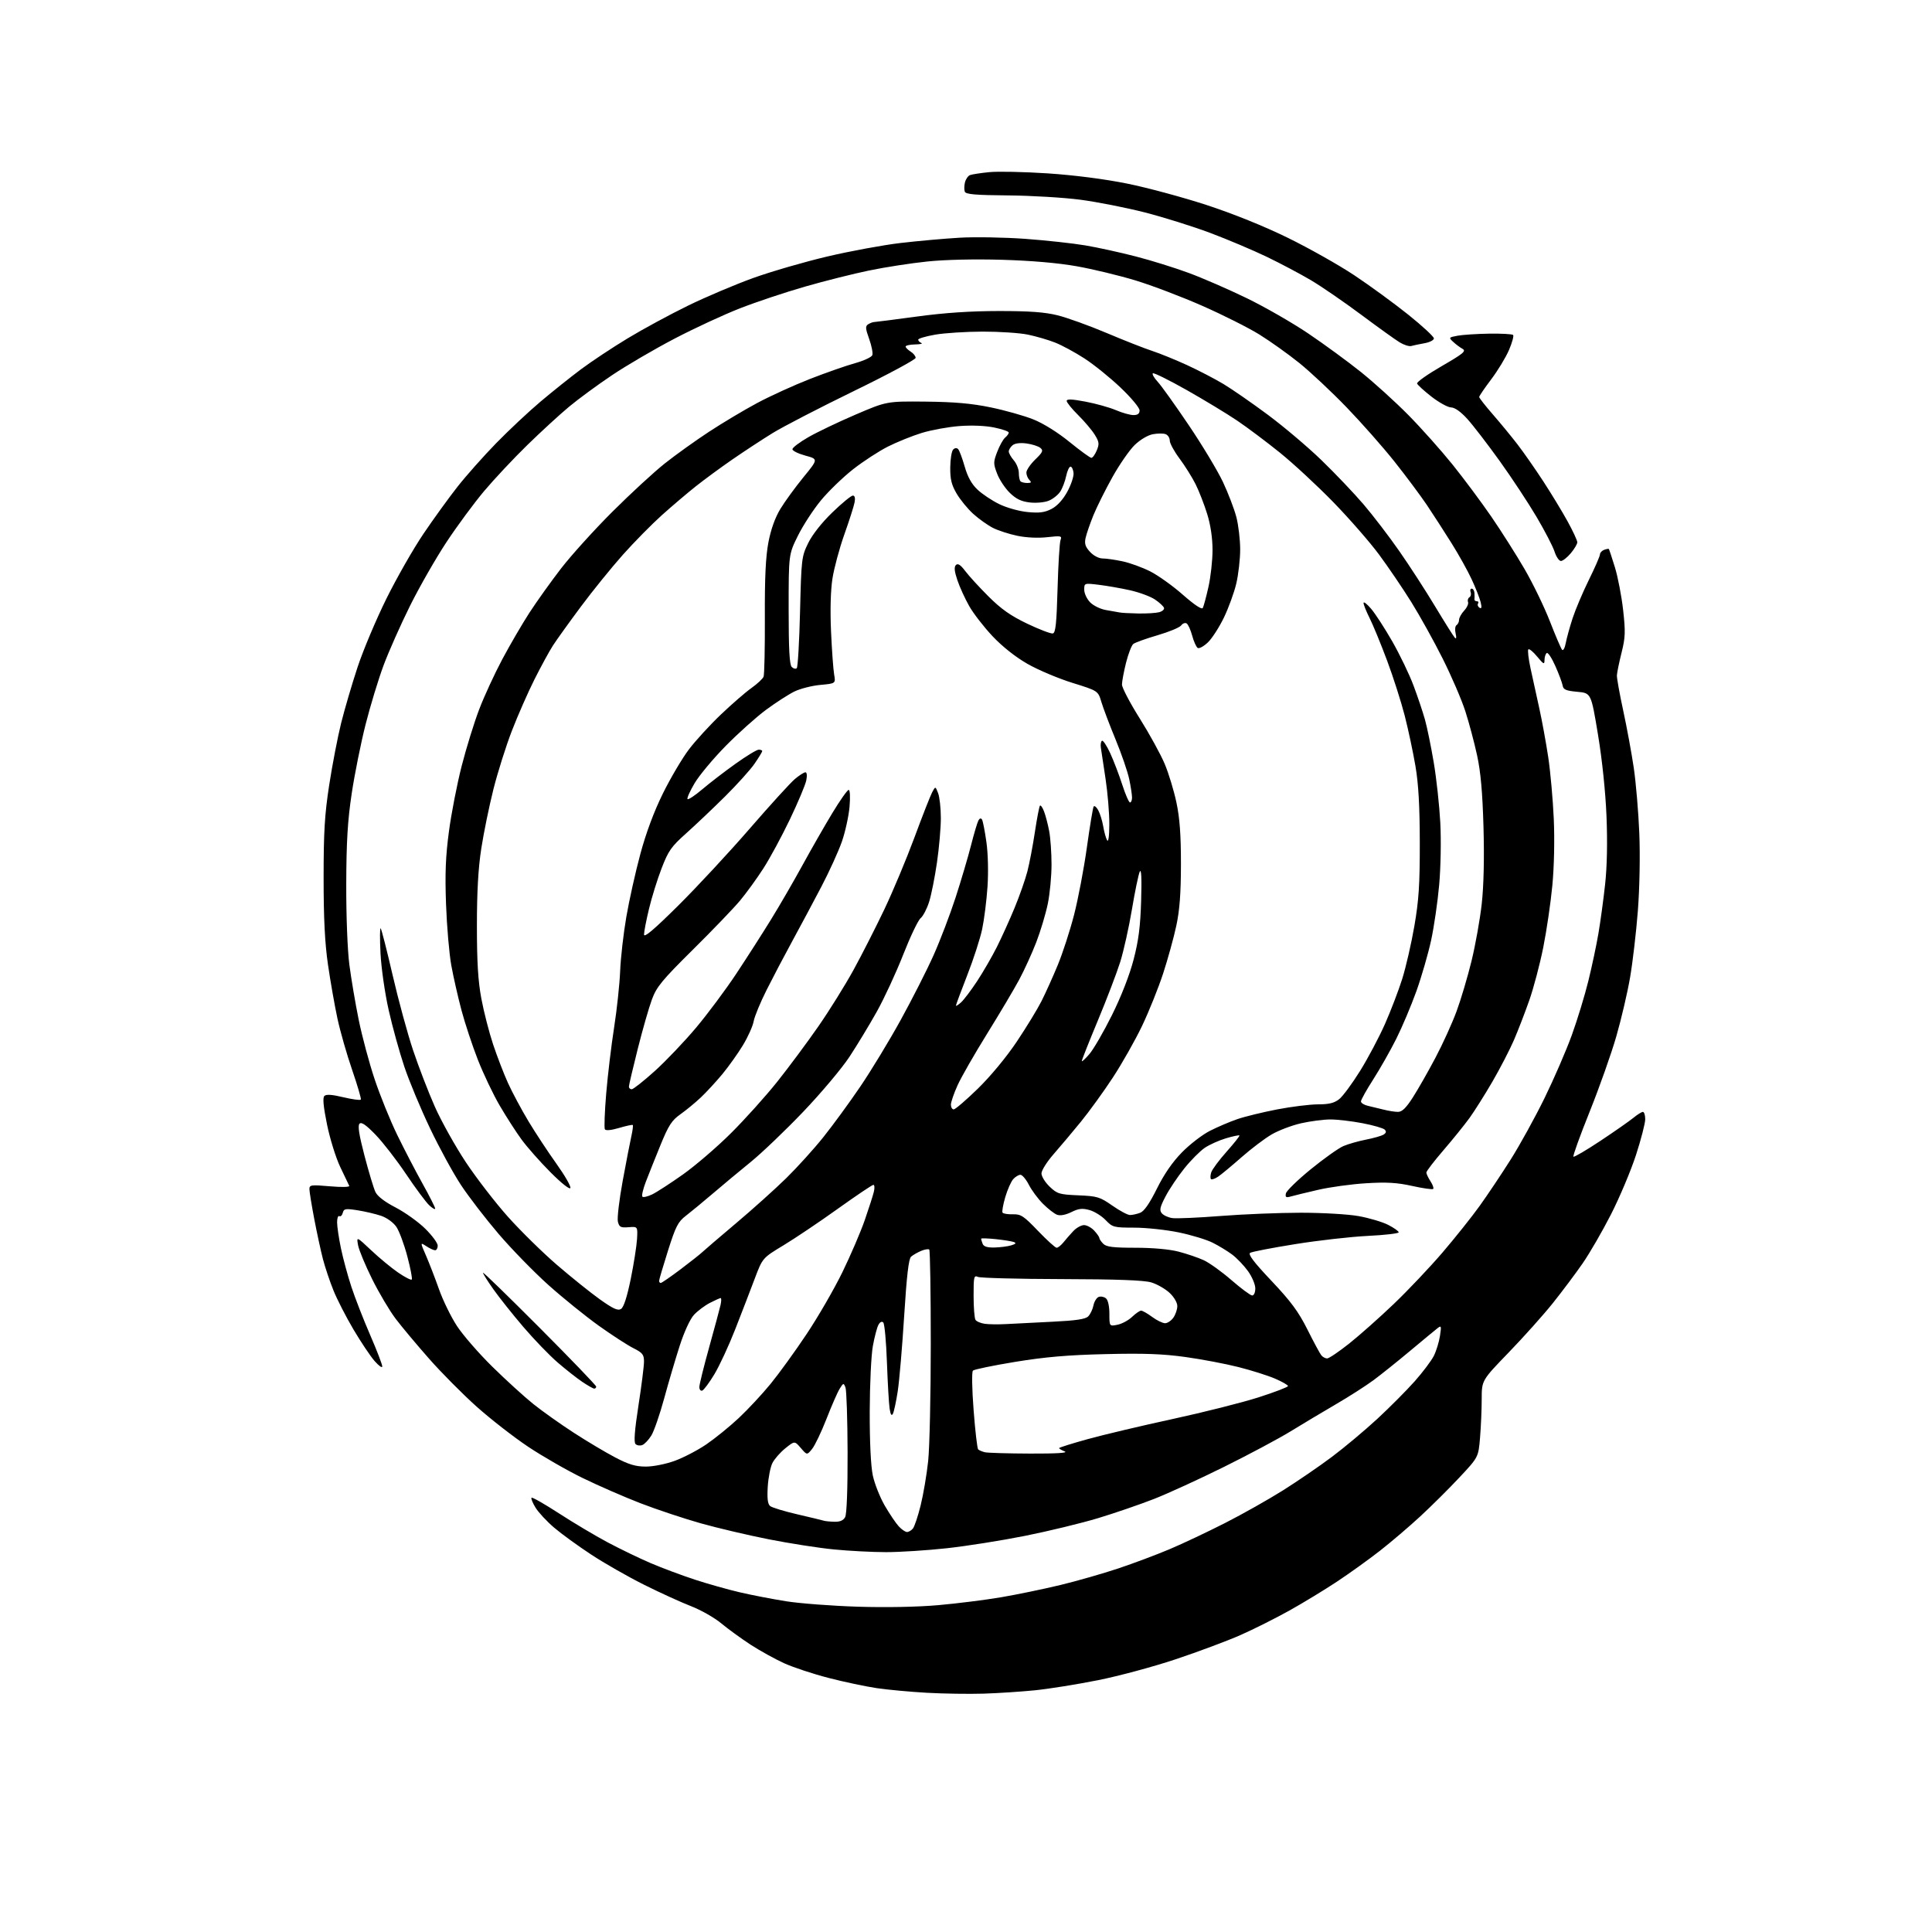 <?xml version="1.0" encoding="UTF-8" standalone="no"?>
<svg 
  version="1.1" 
  xmlns="http://www.w3.org/2000/svg" 
  xmlns:xlink="http://www.w3.org/1999/xlink" 
  xmlns:svg="http://www.w3.org/2000/svg"
  xmlns:rdf="http://www.w3.org/1999/02/22-rdf-syntax-ns#"
  xmlns:cc="http://creativecommons.org/ns#"
  xmlns:dc="http://purl.org/dc/elements/1.1/"
  viewBox="0 0 768 768"
  width="768"
  height="768"
>
<style>svg {background-color: white; }</style>"
<path stroke="none" fill="black" fill-rule="evenodd" d="M391.00,673.25C385.23,673.43 375.10,673.28 368.50,672.91C361.90,672.54 352.90,671.71 348.50,671.06C344.10,670.40 335.50,668.59 329.40,667.01C323.29,665.44 315.34,662.81 311.72,661.17C308.11,659.53 302.08,656.19 298.32,653.75C294.57,651.30 289.33,647.49 286.67,645.28C284.02,643.07 278.62,640.00 274.67,638.47C270.73,636.94 262.32,633.11 256.00,629.95C249.68,626.79 240.22,621.40 235.00,617.96C229.78,614.53 223.14,609.71 220.26,607.25C217.38,604.79 214.07,601.23 212.90,599.34C211.73,597.44 211.01,595.66 211.30,595.37C211.58,595.08 216.47,597.87 222.16,601.56C227.85,605.26 236.55,610.44 241.50,613.08C246.45,615.72 254.20,619.46 258.71,621.39C263.23,623.32 271.11,626.26 276.21,627.93C281.32,629.60 289.32,631.86 294.00,632.95C298.68,634.05 307.00,635.65 312.50,636.53C318.00,637.40 330.83,638.37 341.01,638.69C352.20,639.04 364.84,638.80 373.00,638.07C380.42,637.42 391.67,636.00 397.99,634.93C404.32,633.85 414.90,631.66 421.50,630.07C428.10,628.47 438.45,625.51 444.50,623.49C450.55,621.47 459.77,618.01 465.00,615.80C470.23,613.59 480.12,608.91 487.00,605.41C493.88,601.91 504.23,596.07 510.00,592.45C515.77,588.82 524.55,582.81 529.50,579.09C534.45,575.38 542.55,568.59 547.50,564.02C552.45,559.44 559.13,552.72 562.35,549.10C565.57,545.47 568.99,540.92 569.96,539.00C570.93,537.08 572.02,533.52 572.40,531.10C573.03,526.97 572.96,526.78 571.29,528.10C570.30,528.87 565.43,532.90 560.46,537.06C555.49,541.22 548.95,546.45 545.94,548.68C542.92,550.91 536.19,555.22 530.98,558.25C525.76,561.29 517.67,566.13 513.00,569.00C508.32,571.87 496.43,578.22 486.58,583.10C476.72,587.99 464.12,593.76 458.58,595.92C453.03,598.08 443.10,601.49 436.50,603.49C429.90,605.48 416.85,608.65 407.50,610.52C398.15,612.39 384.11,614.61 376.29,615.46C368.48,616.31 357.65,617.00 352.22,617.00C346.79,617.00 337.43,616.51 331.42,615.92C325.42,615.33 313.80,613.52 305.62,611.90C297.44,610.29 285.24,607.42 278.52,605.53C271.80,603.63 261.02,600.04 254.57,597.55C248.13,595.06 237.77,590.54 231.57,587.51C225.37,584.49 215.62,578.89 209.90,575.07C204.18,571.25 195.00,564.10 189.50,559.19C184.00,554.27 175.48,545.69 170.57,540.11C165.65,534.53 159.67,527.39 157.28,524.23C154.89,521.08 150.69,514.00 147.95,508.50C145.22,503.00 142.69,496.93 142.34,495.00C141.70,491.50 141.70,491.50 147.60,497.05C150.84,500.11 155.67,504.09 158.32,505.90C160.97,507.71 163.38,508.95 163.68,508.65C163.98,508.36 163.19,504.21 161.92,499.43C160.66,494.65 158.70,489.38 157.57,487.71C156.37,485.96 153.83,484.11 151.55,483.32C149.37,482.58 145.15,481.58 142.17,481.11C137.32,480.35 136.69,480.46 136.26,482.12C135.99,483.14 135.37,483.73 134.89,483.43C134.40,483.13 134.00,484.23 134.00,485.88C134.00,487.52 134.68,492.16 135.52,496.18C136.36,500.21 138.22,507.10 139.67,511.50C141.11,515.90 144.48,524.54 147.15,530.69C149.82,536.85 151.98,542.47 151.96,543.19C151.94,543.91 150.55,542.92 148.88,541.00C147.21,539.08 143.45,533.45 140.52,528.50C137.59,523.55 134.01,516.58 132.57,513.00C131.12,509.43 129.23,503.80 128.37,500.50C127.51,497.20 125.96,490.00 124.91,484.50C123.86,479.00 123.00,473.68 123.00,472.68C123.00,471.01 123.67,470.92 131.13,471.57C135.81,471.98 139.08,471.90 138.83,471.39C138.59,470.90 136.98,467.51 135.24,463.87C133.50,460.22 131.14,452.61 129.99,446.97C128.54,439.84 128.22,436.38 128.94,435.66C129.67,434.93 131.98,435.09 136.52,436.18C140.11,437.03 143.22,437.45 143.44,437.10C143.65,436.76 142.10,431.47 140.00,425.36C137.89,419.25 135.25,410.04 134.14,404.88C133.03,399.72 131.34,390.10 130.38,383.50C129.13,374.91 128.64,365.11 128.64,349.00C128.64,330.70 129.05,323.79 130.87,312.00C132.10,304.02 134.23,293.00 135.59,287.50C136.96,282.00 139.90,271.99 142.12,265.26C144.34,258.52 149.51,246.26 153.60,237.99C157.69,229.73 164.31,218.14 168.30,212.24C172.29,206.33 178.39,197.90 181.85,193.50C185.31,189.10 192.23,181.31 197.22,176.19C202.21,171.07 210.17,163.61 214.90,159.62C219.63,155.63 226.88,149.84 231.00,146.76C235.12,143.68 243.45,138.16 249.50,134.50C255.55,130.84 266.35,124.99 273.50,121.50C280.65,118.01 292.35,113.05 299.50,110.48C306.65,107.91 319.93,104.06 329.00,101.93C338.07,99.80 351.12,97.40 358.00,96.59C364.88,95.79 375.45,94.84 381.50,94.49C387.55,94.14 399.25,94.35 407.50,94.94C415.75,95.54 426.55,96.72 431.50,97.56C436.45,98.40 445.47,100.38 451.55,101.96C457.64,103.53 467.09,106.48 472.55,108.50C478.02,110.52 488.35,115.01 495.50,118.48C502.65,121.94 513.66,128.26 519.97,132.51C526.29,136.77 535.74,143.68 540.97,147.87C546.21,152.07 554.71,159.78 559.86,165.00C565.01,170.22 572.91,179.09 577.43,184.70C581.94,190.32 588.85,199.60 592.79,205.33C596.73,211.07 602.67,220.42 605.99,226.13C609.31,231.83 613.86,241.22 616.11,247.00C618.36,252.78 620.55,257.87 620.97,258.32C621.40,258.78 622.05,257.57 622.41,255.64C622.77,253.71 623.99,249.29 625.12,245.81C626.25,242.34 629.16,235.47 631.58,230.55C634.01,225.63 636.00,221.07 636.00,220.41C636.00,219.75 636.74,218.93 637.64,218.58C638.55,218.24 639.40,218.08 639.54,218.23C639.68,218.38 640.76,221.65 641.95,225.50C643.13,229.35 644.60,237.00 645.22,242.50C646.19,251.19 646.11,253.41 644.58,259.50C643.62,263.35 642.79,267.40 642.74,268.50C642.70,269.60 643.83,275.90 645.26,282.50C646.69,289.10 648.58,299.33 649.45,305.24C650.32,311.15 651.31,322.85 651.65,331.24C652.01,340.14 651.77,352.96 651.08,362.00C650.42,370.52 649.03,382.45 647.99,388.50C646.96,394.55 644.48,405.12 642.50,412.00C640.52,418.88 635.76,432.32 631.92,441.89C628.08,451.45 625.17,459.51 625.46,459.79C625.74,460.07 630.59,457.23 636.23,453.48C641.88,449.73 647.77,445.61 649.33,444.33C650.88,443.05 652.57,442.00 653.08,442.00C653.58,442.00 654.00,443.31 654.00,444.92C654.00,446.53 652.34,452.94 650.32,459.17C648.29,465.40 643.83,475.99 640.41,482.70C636.99,489.41 631.91,498.19 629.13,502.20C626.35,506.22 621.02,513.32 617.29,518.00C613.56,522.67 605.66,531.49 599.75,537.61C589.00,548.72 589.00,548.72 589.00,556.21C589.00,560.33 588.70,567.20 588.34,571.48C587.69,579.25 587.69,579.25 580.15,587.31C576.00,591.75 568.98,598.72 564.55,602.81C560.12,606.90 552.90,613.06 548.50,616.49C544.10,619.93 536.45,625.42 531.50,628.70C526.55,631.98 518.00,637.18 512.50,640.25C507.00,643.31 498.23,647.71 493.00,650.01C487.77,652.31 476.27,656.61 467.43,659.56C458.59,662.52 444.64,666.28 436.43,667.91C428.22,669.55 417.00,671.35 411.50,671.91C406.00,672.46 396.77,673.07 391.00,673.25zM360.55,609.00C361.21,609.00 362.27,608.38 362.89,607.63C363.52,606.87 364.91,602.71 365.98,598.38C367.05,594.05 368.39,586.13 368.96,580.79C369.53,575.45 370.00,554.49 370.00,534.21C370.00,513.93 369.73,497.06 369.40,496.73C369.07,496.40 367.61,496.64 366.15,497.25C364.69,497.87 362.90,498.90 362.16,499.56C361.21,500.40 360.42,507.18 359.42,523.12C358.65,535.43 357.50,548.88 356.87,553.00C356.24,557.12 355.37,561.16 354.95,561.97C354.41,563.00 354.01,562.39 353.64,559.97C353.35,558.06 352.87,549.78 352.57,541.57C352.28,533.36 351.63,526.23 351.11,525.71C350.54,525.14 349.80,525.51 349.18,526.67C348.62,527.70 347.63,531.47 346.98,535.03C346.32,538.59 345.76,550.27 345.73,561.00C345.70,573.17 346.16,582.76 346.95,586.50C347.65,589.80 349.79,595.20 351.70,598.50C353.62,601.80 356.12,605.51 357.27,606.75C358.41,607.99 359.89,609.00 360.55,609.00zM331.71,604.92C333.92,604.98 335.25,604.40 335.96,603.07C336.60,601.88 336.97,591.96 336.93,577.32C336.89,564.22 336.51,552.62 336.09,551.54C335.36,549.67 335.25,549.69 333.79,552.04C332.94,553.39 330.59,558.77 328.55,564.00C326.51,569.23 323.93,574.62 322.82,575.98C320.80,578.47 320.80,578.47 318.34,575.61C315.88,572.75 315.88,572.75 312.19,575.71C310.16,577.35 307.84,579.99 307.04,581.59C306.24,583.19 305.41,587.44 305.19,591.04C304.91,595.73 305.18,597.90 306.15,598.68C306.89,599.29 311.77,600.77 317.00,601.98C322.23,603.19 326.95,604.33 327.50,604.51C328.05,604.69 329.95,604.88 331.71,604.92zM256.70,582.99C259.64,583.00 264.65,582.00 268.20,580.71C271.67,579.45 277.32,576.51 280.76,574.17C284.21,571.82 290.00,567.13 293.64,563.72C297.27,560.32 302.98,554.20 306.31,550.12C309.64,546.05 316.10,537.13 320.65,530.30C325.21,523.47 331.61,512.40 334.88,505.69C338.14,498.99 342.14,489.68 343.76,485.00C345.38,480.32 347.01,475.26 347.37,473.75C347.74,472.24 347.65,471.00 347.18,471.00C346.71,471.00 340.35,475.28 333.05,480.50C325.75,485.73 316.02,492.27 311.45,495.03C303.12,500.06 303.12,500.06 300.02,508.28C298.32,512.80 294.84,521.84 292.28,528.37C289.73,534.89 285.98,542.97 283.96,546.32C281.93,549.67 279.77,552.58 279.14,552.79C278.51,553.00 278.00,552.36 278.00,551.37C278.00,550.38 279.76,543.25 281.91,535.54C284.06,527.82 286.09,520.26 286.43,518.75C286.76,517.24 286.79,516.00 286.48,516.00C286.17,516.00 284.25,516.86 282.21,517.91C280.17,518.96 277.32,521.10 275.87,522.66C274.32,524.34 272.00,529.37 270.18,535.00C268.50,540.23 265.71,549.67 263.99,556.00C262.26,562.33 259.98,568.92 258.91,570.65C257.84,572.38 256.22,574.09 255.31,574.43C254.41,574.78 253.20,574.60 252.63,574.03C251.91,573.31 252.27,568.60 253.79,558.74C255.01,550.90 256.00,543.04 256.00,541.27C256.00,538.47 255.43,537.75 251.75,535.90C249.41,534.72 243.22,530.71 238.00,526.98C232.78,523.24 223.81,516.00 218.07,510.87C212.34,505.74 203.41,496.59 198.22,490.52C193.04,484.46 186.29,475.69 183.23,471.04C180.16,466.39 174.63,456.26 170.95,448.54C167.26,440.82 162.65,429.77 160.72,424.00C158.78,418.23 155.98,408.10 154.50,401.50C153.00,394.84 151.56,384.83 151.26,379.00C150.97,373.23 151.00,368.74 151.32,369.03C151.64,369.33 153.77,377.65 156.05,387.53C158.33,397.42 162.00,410.90 164.21,417.50C166.42,424.10 170.32,434.23 172.89,440.00C175.46,445.77 180.99,455.68 185.18,462.00C189.38,468.32 196.90,478.07 201.90,483.67C206.90,489.26 215.61,497.82 221.25,502.69C226.90,507.56 234.60,513.75 238.37,516.45C243.74,520.27 245.59,521.12 246.87,520.33C247.94,519.66 249.26,515.57 250.73,508.41C251.95,502.41 253.07,495.26 253.23,492.53C253.50,487.55 253.50,487.55 249.87,487.84C246.73,488.09 246.17,487.80 245.62,485.64C245.28,484.27 246.15,476.92 247.55,469.32C248.95,461.72 250.50,453.71 251.00,451.53C251.49,449.34 251.73,447.40 251.54,447.21C251.35,447.02 248.91,447.54 246.12,448.37C243.02,449.29 240.81,449.51 240.45,448.92C240.13,448.40 240.36,442.01 240.97,434.73C241.58,427.46 242.99,415.65 244.11,408.50C245.23,401.35 246.31,391.23 246.52,386.00C246.73,380.77 247.83,371.10 248.97,364.50C250.10,357.90 252.61,346.65 254.54,339.50C256.82,331.03 259.96,322.63 263.53,315.38C266.55,309.27 271.21,301.39 273.87,297.88C276.54,294.37 282.27,288.12 286.61,283.99C290.95,279.86 296.40,275.13 298.72,273.49C301.04,271.84 303.21,269.82 303.53,269.00C303.86,268.18 304.09,257.59 304.04,245.49C303.97,229.63 304.37,221.26 305.46,215.56C306.44,210.43 308.11,205.77 310.21,202.30C311.99,199.37 316.11,193.71 319.36,189.73C325.28,182.50 325.28,182.50 320.14,181.11C317.31,180.34 315.00,179.20 315.00,178.57C315.00,177.94 317.84,175.79 321.31,173.80C324.78,171.80 333.22,167.76 340.06,164.83C352.50,159.50 352.50,159.50 368.00,159.65C379.43,159.77 386.21,160.37 393.82,161.94C399.50,163.11 407.13,165.26 410.77,166.72C414.75,168.31 420.49,171.89 425.15,175.69C429.42,179.16 433.33,182.00 433.83,182.00C434.34,182.00 435.31,180.67 435.98,179.04C437.05,176.47 436.94,175.64 435.17,172.79C434.05,170.98 431.08,167.47 428.58,165.00C426.08,162.53 424.03,159.99 424.02,159.37C424.01,158.56 426.10,158.64 431.50,159.66C435.63,160.44 441.07,161.96 443.59,163.04C446.10,164.12 449.25,165.00 450.58,165.00C452.28,165.00 453.00,164.44 453.00,163.13C453.00,162.09 449.60,158.02 445.42,154.06C441.26,150.10 434.79,144.88 431.06,142.47C427.32,140.05 422.07,137.21 419.38,136.16C416.70,135.10 411.85,133.69 408.61,133.02C405.38,132.35 397.28,131.81 390.61,131.82C383.95,131.84 375.46,132.38 371.75,133.03C368.04,133.67 365.00,134.57 365.00,135.02C365.00,135.47 365.56,136.06 366.25,136.34C366.94,136.62 365.81,136.88 363.75,136.92C361.69,136.96 360.00,137.34 360.00,137.76C360.00,138.18 360.90,139.08 362.00,139.77C363.10,140.45 363.99,141.58 363.98,142.26C363.97,142.94 352.88,148.90 339.32,155.50C325.77,162.10 311.27,169.60 307.09,172.18C302.92,174.75 295.71,179.48 291.08,182.68C286.45,185.88 279.93,190.67 276.58,193.33C273.24,195.98 267.19,201.12 263.15,204.74C259.11,208.36 252.11,215.47 247.59,220.54C243.07,225.62 235.57,234.88 230.92,241.13C226.26,247.39 221.27,254.34 219.81,256.60C218.36,258.85 215.05,264.92 212.45,270.09C209.86,275.26 205.82,284.44 203.48,290.50C201.14,296.55 197.84,307.00 196.15,313.71C194.46,320.43 192.29,331.00 191.33,337.21C190.11,345.09 189.58,354.40 189.58,368.00C189.58,382.45 190.03,389.96 191.35,397.00C192.33,402.23 194.43,410.40 196.02,415.17C197.61,419.94 200.28,426.88 201.96,430.58C203.65,434.29 207.31,441.12 210.10,445.77C212.90,450.41 217.88,457.98 221.18,462.59C224.48,467.20 226.98,471.54 226.74,472.24C226.49,472.98 223.25,470.42 218.84,466.00C214.73,461.88 209.55,456.02 207.34,453.00C205.13,449.98 201.22,443.90 198.65,439.50C196.07,435.10 192.17,426.91 189.97,421.30C187.77,415.68 184.84,406.82 183.45,401.61C182.06,396.39 180.24,388.38 179.41,383.81C178.57,379.24 177.63,368.30 177.31,359.50C176.86,347.28 177.13,340.43 178.46,330.50C179.41,323.35 181.69,311.65 183.52,304.50C185.35,297.35 188.48,287.23 190.48,282.00C192.47,276.77 196.62,267.79 199.69,262.03C202.76,256.27 207.62,247.94 210.48,243.53C213.35,239.11 218.99,231.22 223.01,226.00C227.04,220.78 236.22,210.62 243.42,203.44C250.61,196.26 260.00,187.61 264.29,184.21C268.57,180.82 276.45,175.17 281.79,171.67C287.13,168.16 295.77,163.00 301.00,160.20C306.23,157.40 315.68,153.10 322.00,150.63C328.32,148.16 336.36,145.35 339.86,144.38C343.35,143.41 346.46,141.97 346.76,141.18C347.06,140.40 346.50,137.51 345.52,134.77C344.01,130.58 343.94,129.65 345.11,128.91C345.88,128.43 346.95,128.02 347.50,128.01C348.05,128.00 355.70,127.02 364.50,125.83C375.45,124.34 385.71,123.65 397.00,123.64C409.22,123.63 415.29,124.07 420.40,125.34C424.19,126.27 432.97,129.44 439.90,132.37C446.83,135.30 454.98,138.51 458.00,139.49C461.02,140.48 467.24,143.01 471.80,145.10C476.37,147.20 482.90,150.59 486.30,152.63C489.71,154.67 497.68,160.19 504.00,164.89C510.32,169.59 519.92,177.71 525.31,182.93C530.71,188.15 538.22,196.04 542.00,200.46C545.78,204.88 552.19,213.25 556.24,219.07C560.30,224.88 566.71,234.78 570.49,241.07C574.27,247.35 577.79,252.95 578.31,253.50C578.91,254.13 579.03,253.52 578.63,251.81C578.28,250.33 578.44,248.84 579.00,248.50C579.55,248.16 580.00,247.21 580.00,246.40C580.00,245.58 580.91,243.94 582.02,242.74C583.14,241.55 583.83,240.01 583.57,239.32C583.30,238.63 583.55,237.78 584.11,237.43C584.68,237.08 584.89,236.17 584.60,235.40C584.30,234.63 584.50,234.00 585.03,234.00C585.56,234.00 586.05,234.79 586.12,235.75C586.18,236.71 586.18,237.84 586.12,238.25C586.05,238.66 586.48,239.00 587.06,239.00C587.64,239.00 587.86,239.42 587.54,239.93C587.23,240.44 587.49,241.19 588.13,241.58C588.96,242.10 589.09,241.48 588.59,239.40C588.21,237.80 586.61,233.73 585.04,230.35C583.48,226.96 579.84,220.44 576.96,215.85C574.08,211.26 569.69,204.46 567.20,200.74C564.70,197.03 558.92,189.27 554.35,183.52C549.78,177.76 541.20,168.04 535.27,161.90C529.35,155.77 520.90,147.85 516.50,144.30C512.10,140.76 504.95,135.66 500.61,132.97C496.27,130.28 486.06,125.15 477.93,121.57C469.79,117.98 457.81,113.43 451.32,111.46C444.82,109.49 434.32,106.96 428.00,105.84C420.65,104.53 409.97,103.61 398.40,103.27C387.41,102.95 375.71,103.21 368.61,103.95C362.19,104.61 351.79,106.22 345.52,107.52C339.24,108.82 327.76,111.70 320.02,113.93C312.27,116.15 300.66,120.02 294.22,122.54C287.77,125.05 276.01,130.50 268.08,134.65C260.15,138.79 248.98,145.32 243.27,149.16C237.55,152.99 229.87,158.63 226.19,161.70C222.51,164.76 215.06,171.60 209.64,176.89C204.22,182.17 196.48,190.43 192.44,195.22C188.41,200.02 181.66,209.17 177.45,215.55C173.24,221.93 166.73,233.30 162.99,240.82C159.25,248.35 154.52,259.00 152.47,264.50C150.42,270.00 147.21,280.57 145.32,288.00C143.44,295.43 140.95,307.80 139.80,315.50C138.18,326.29 137.69,334.55 137.64,351.50C137.60,364.17 138.13,377.74 138.88,383.50C139.59,389.00 141.26,398.85 142.59,405.39C143.92,411.93 146.77,422.58 148.94,429.05C151.10,435.53 155.14,445.48 157.91,451.16C160.68,456.85 165.20,465.55 167.96,470.50C170.72,475.45 172.98,479.92 172.99,480.42C172.99,480.93 171.93,480.34 170.62,479.11C169.31,477.88 165.15,472.29 161.39,466.68C157.63,461.08 152.17,454.05 149.27,451.05C145.50,447.16 143.69,445.91 142.92,446.68C142.15,447.45 142.72,451.09 144.90,459.45C146.59,465.88 148.53,472.35 149.23,473.82C150.04,475.54 152.94,477.76 157.27,480.00C160.99,481.93 166.28,485.71 169.02,488.41C171.76,491.10 174.00,494.14 174.00,495.16C174.00,496.17 173.53,497.00 172.96,497.00C172.40,497.00 170.82,496.27 169.47,495.39C167.01,493.78 167.01,493.78 169.35,499.14C170.63,502.09 172.95,508.10 174.51,512.50C176.06,516.90 179.27,523.46 181.63,527.08C184.00,530.70 190.33,538.00 195.72,543.29C201.10,548.58 208.43,555.26 212.00,558.12C215.57,560.98 222.81,566.12 228.09,569.54C233.36,572.96 240.78,577.38 244.59,579.37C249.94,582.17 252.67,582.99 256.70,582.99zM409.50,577.82C419.98,577.86 424.72,577.56 423.25,576.97C422.01,576.47 421.00,575.88 421.00,575.65C421.00,575.42 426.11,573.81 432.37,572.08C438.62,570.35 453.82,566.75 466.14,564.08C478.47,561.41 493.83,557.53 500.28,555.47C506.72,553.40 512.00,551.38 512.00,550.98C512.00,550.57 509.67,549.25 506.83,548.02C503.99,546.80 497.47,544.74 492.35,543.44C487.23,542.14 477.74,540.34 471.27,539.44C462.31,538.19 454.72,537.91 439.50,538.28C424.51,538.63 415.51,539.41 403.57,541.36C394.80,542.80 387.24,544.36 386.76,544.84C386.26,545.34 386.37,552.11 387.03,560.61C387.65,568.80 388.47,575.79 388.83,576.15C389.20,576.51 390.40,577.02 391.50,577.29C392.60,577.55 400.70,577.79 409.50,577.82zM236.23,552.00C235.81,552.00 233.67,550.79 231.48,549.32C229.29,547.85 224.86,544.36 221.63,541.57C218.40,538.78 212.29,532.45 208.06,527.50C203.83,522.55 198.49,515.84 196.19,512.59C193.88,509.34 192.00,506.35 192.00,505.94C192.00,505.54 202.12,515.38 214.50,527.80C226.88,540.22 237.00,550.74 237.00,551.19C237.00,551.64 236.65,552.00 236.23,552.00zM527.56,540.00C528.28,540.00 532.24,537.32 536.36,534.05C540.48,530.77 548.46,523.69 554.09,518.30C559.73,512.91 568.42,503.73 573.42,497.89C578.41,492.06 585.05,483.73 588.17,479.39C591.29,475.05 596.83,466.77 600.48,461.00C604.13,455.23 610.21,444.20 613.98,436.50C617.75,428.80 622.62,417.55 624.81,411.50C627.00,405.45 629.96,395.77 631.38,390.00C632.80,384.23 634.62,375.68 635.41,371.00C636.21,366.32 637.40,357.55 638.06,351.50C638.83,344.50 639.03,334.69 638.61,324.50C638.21,314.76 636.89,302.05 635.22,292.00C632.49,275.50 632.49,275.50 627.00,275.00C622.51,274.59 621.45,274.14 621.17,272.50C620.98,271.40 619.68,267.92 618.28,264.77C616.89,261.62 615.35,259.28 614.87,259.58C614.39,259.88 613.99,261.10 613.97,262.31C613.95,264.27 613.64,264.14 611.05,261.01C609.46,259.08 607.88,257.79 607.54,258.13C607.20,258.47 607.59,261.84 608.40,265.62C609.22,269.41 610.78,276.55 611.88,281.50C612.98,286.45 614.58,295.23 615.45,301.00C616.32,306.77 617.30,317.80 617.65,325.50C618.02,333.82 617.79,344.57 617.08,352.00C616.43,358.88 614.80,369.95 613.47,376.60C612.14,383.26 609.64,392.71 607.93,397.60C606.21,402.50 603.45,409.65 601.79,413.50C600.12,417.35 596.28,424.77 593.24,430.00C590.20,435.23 586.09,441.74 584.11,444.48C582.12,447.21 577.46,452.98 573.75,457.29C570.04,461.60 567.00,465.56 567.00,466.10C567.00,466.63 567.74,468.19 568.64,469.57C569.53,470.94 570.02,472.31 569.72,472.62C569.41,472.92 565.67,472.39 561.39,471.44C555.36,470.10 551.27,469.86 543.06,470.36C537.25,470.71 528.67,471.89 524.00,472.97C519.33,474.05 514.44,475.23 513.15,475.61C511.22,476.16 510.86,475.95 511.16,474.43C511.35,473.41 515.79,469.09 521.01,464.83C526.23,460.57 532.08,456.42 534.00,455.59C535.92,454.77 539.98,453.61 543.00,453.02C546.02,452.43 549.17,451.53 549.99,451.02C551.04,450.36 551.17,449.77 550.43,449.03C549.85,448.45 545.88,447.31 541.60,446.49C537.32,445.67 531.59,445.00 528.86,445.00C526.13,445.00 520.88,445.69 517.19,446.52C513.51,447.36 508.24,449.36 505.50,450.96C502.75,452.56 497.35,456.65 493.50,460.04C489.65,463.43 485.47,466.90 484.22,467.74C482.96,468.58 481.69,469.02 481.38,468.71C481.07,468.40 481.12,467.19 481.49,466.02C481.87,464.84 484.62,461.14 487.61,457.79C490.59,454.44 492.88,451.55 492.69,451.36C492.50,451.16 490.09,451.68 487.33,452.49C484.58,453.31 480.80,455.01 478.94,456.26C477.07,457.52 473.42,461.18 470.83,464.41C468.23,467.64 464.86,472.64 463.35,475.54C461.10,479.82 460.82,481.08 461.83,482.29C462.51,483.11 464.39,483.98 466.01,484.21C467.63,484.45 476.28,484.07 485.23,483.37C494.18,482.67 508.48,482.09 517.00,482.08C525.68,482.08 535.83,482.66 540.06,483.42C544.22,484.16 549.51,485.73 551.81,486.90C554.12,488.08 556.00,489.41 556.00,489.87C556.00,490.32 550.49,490.96 543.75,491.29C537.01,491.62 524.02,493.09 514.88,494.56C505.74,496.02 497.67,497.58 496.96,498.02C496.03,498.60 498.41,501.74 505.43,509.16C513.16,517.34 516.15,521.38 519.72,528.50C522.20,533.45 524.68,538.06 525.24,538.75C525.79,539.44 526.84,540.00 527.56,540.00zM400.00,526.34C403.02,526.16 411.25,525.74 418.28,525.41C427.74,524.95 431.46,524.40 432.58,523.28C433.42,522.44 434.35,520.49 434.66,518.94C434.97,517.39 435.91,515.87 436.74,515.55C437.57,515.23 438.87,515.48 439.63,516.11C440.46,516.79 441.00,519.23 441.00,522.25C441.00,527.25 441.00,527.25 444.21,526.61C445.98,526.25 448.59,524.85 450.02,523.48C451.44,522.12 453.06,521.00 453.61,521.00C454.16,521.00 456.14,522.12 458.00,523.50C459.86,524.88 462.18,526.00 463.14,526.00C464.10,526.00 465.59,525.00 466.44,523.78C467.30,522.56 468.00,520.49 468.00,519.18C468.00,517.81 466.69,515.58 464.91,513.92C463.21,512.33 459.95,510.47 457.66,509.78C454.75,508.91 444.04,508.51 422.00,508.46C404.68,508.42 389.71,508.02 388.75,507.59C387.16,506.86 387.00,507.54 387.02,515.14C387.02,519.74 387.36,524.02 387.77,524.66C388.17,525.30 389.86,526.01 391.50,526.24C393.15,526.47 396.98,526.51 400.00,526.34zM497.75,514.97C498.47,514.99 499.00,513.78 499.00,512.15C499.00,510.58 497.68,507.48 496.07,505.25C494.46,503.03 491.64,500.09 489.82,498.72C487.99,497.35 484.50,495.22 482.06,494.00C479.62,492.77 473.54,490.92 468.56,489.90C463.58,488.87 455.65,488.02 450.94,488.01C442.73,488.00 442.25,487.87 439.49,484.99C437.91,483.34 435.02,481.55 433.07,481.01C430.24,480.23 428.78,480.39 425.88,481.83C423.59,482.96 421.49,483.35 420.22,482.89C419.11,482.48 416.59,480.52 414.61,478.54C412.63,476.57 410.10,473.16 408.99,470.97C407.87,468.79 406.36,467.00 405.63,467.00C404.91,467.00 403.61,467.79 402.75,468.75C401.90,469.71 400.48,472.92 399.61,475.87C398.75,478.83 398.25,481.60 398.52,482.02C398.78,482.45 400.62,482.76 402.61,482.70C405.82,482.61 406.94,483.35 412.63,489.30C416.16,492.98 419.49,496.00 420.03,496.00C420.58,496.00 421.80,495.02 422.76,493.83C423.72,492.63 425.49,490.60 426.70,489.33C427.92,488.05 429.81,487.00 430.92,487.00C432.02,487.00 433.84,487.98 434.96,489.19C436.08,490.39 437.00,491.71 437.00,492.12C437.00,492.52 437.71,493.56 438.57,494.43C439.81,495.67 442.50,496.00 451.36,496.00C458.22,496.00 464.87,496.60 468.48,497.54C471.72,498.38 476.20,499.90 478.44,500.92C480.67,501.93 485.65,505.50 489.50,508.85C493.35,512.19 497.06,514.95 497.75,514.97zM262.66,510.00C263.02,510.00 266.54,507.58 270.47,504.62C274.40,501.66 278.26,498.61 279.06,497.84C279.85,497.08 285.90,491.90 292.50,486.33C299.10,480.77 308.11,472.68 312.52,468.36C316.92,464.04 323.59,456.68 327.32,452.00C331.06,447.32 337.65,438.31 341.96,431.96C346.27,425.62 353.51,413.69 358.04,405.46C362.57,397.23 368.44,385.68 371.08,379.78C373.72,373.88 377.67,363.53 379.86,356.78C382.05,350.03 384.82,340.68 386.00,336.02C387.19,331.35 388.51,326.91 388.94,326.14C389.43,325.26 389.96,325.12 390.36,325.77C390.71,326.33 391.49,330.33 392.10,334.65C392.76,339.26 392.94,346.61 392.55,352.48C392.18,357.96 391.23,365.54 390.43,369.32C389.64,373.09 386.97,381.35 384.49,387.67C382.02,394.00 380.00,399.43 380.00,399.74C380.00,400.05 380.91,399.48 382.03,398.47C383.15,397.46 386.02,393.67 388.41,390.04C390.80,386.41 394.33,380.30 396.26,376.47C398.18,372.64 401.36,365.63 403.31,360.90C405.27,356.16 407.56,349.64 408.40,346.40C409.24,343.15 410.59,336.06 411.40,330.64C412.22,325.22 413.12,320.54 413.41,320.25C413.71,319.96 414.44,321.02 415.04,322.61C415.65,324.20 416.56,327.70 417.07,330.39C417.58,333.07 418.00,339.06 418.00,343.68C418.00,348.30 417.33,355.33 416.51,359.29C415.69,363.26 413.64,370.10 411.95,374.50C410.26,378.90 407.18,385.65 405.11,389.50C403.04,393.35 397.29,403.02 392.34,411.00C387.39,418.98 382.13,428.14 380.67,431.37C379.20,434.60 378.00,438.09 378.00,439.12C378.00,440.15 378.50,441.00 379.12,441.00C379.74,441.00 384.06,437.29 388.72,432.75C393.72,427.88 400.04,420.25 404.15,414.12C407.97,408.41 412.41,401.15 414.01,397.97C415.61,394.80 418.52,388.36 420.47,383.64C422.42,378.93 425.34,369.94 426.96,363.65C428.58,357.37 430.87,345.31 432.05,336.86C433.23,328.41 434.44,321.10 434.74,320.61C435.04,320.13 435.87,320.80 436.58,322.11C437.29,323.43 438.18,326.30 438.55,328.50C438.92,330.70 439.61,333.18 440.08,334.00C440.61,334.93 440.95,332.51 440.97,327.62C440.99,323.28 440.32,315.18 439.48,309.62C438.64,304.05 437.80,298.48 437.61,297.23C437.42,295.98 437.62,294.73 438.06,294.47C438.49,294.20 439.98,296.45 441.36,299.47C442.74,302.49 444.89,308.12 446.13,311.98C447.38,315.84 448.76,319.00 449.20,319.00C449.64,319.00 450.00,318.12 450.00,317.05C450.00,315.98 449.51,312.71 448.90,309.80C448.30,306.88 445.86,299.77 443.48,294.00C441.09,288.23 438.55,281.50 437.82,279.06C436.50,274.62 436.50,274.62 426.28,271.44C420.65,269.69 412.62,266.29 408.42,263.89C403.69,261.18 398.42,257.01 394.56,252.91C391.13,249.28 386.94,243.87 385.26,240.90C383.58,237.93 381.46,233.29 380.56,230.59C379.38,227.08 379.22,225.38 380.00,224.60C380.77,223.83 381.82,224.51 383.71,227.01C385.15,228.93 389.33,233.49 392.99,237.14C398.02,242.15 401.78,244.79 408.39,247.95C413.20,250.24 417.76,251.98 418.52,251.81C419.62,251.57 420.01,247.82 420.40,233.98C420.67,224.34 421.20,215.65 421.58,214.66C422.21,213.02 421.77,212.93 416.31,213.54C412.75,213.95 407.98,213.73 404.43,212.99C401.17,212.32 396.79,210.90 394.70,209.84C392.62,208.78 389.11,206.28 386.90,204.29C384.69,202.30 381.72,198.67 380.28,196.22C378.23,192.72 377.69,190.50 377.74,185.79C377.77,182.50 378.29,179.31 378.90,178.70C379.59,178.01 380.33,177.95 380.89,178.55C381.38,179.07 382.54,182.19 383.48,185.47C384.66,189.59 386.23,192.42 388.58,194.64C390.44,196.40 394.34,199.00 397.24,200.41C400.19,201.85 405.14,203.23 408.50,203.55C413.16,204.00 415.28,203.72 418.00,202.31C420.23,201.16 422.50,198.69 424.25,195.50C425.76,192.75 426.89,189.38 426.75,188.00C426.61,186.62 426.07,185.50 425.54,185.50C425.02,185.50 424.24,187.19 423.81,189.27C423.38,191.34 422.32,194.11 421.46,195.42C420.60,196.73 418.57,198.35 416.93,199.03C415.26,199.72 411.97,200.03 409.40,199.74C406.00,199.36 403.96,198.38 401.43,195.93C399.56,194.12 397.28,190.69 396.38,188.32C394.84,184.29 394.84,183.70 396.42,179.58C397.35,177.15 398.76,174.62 399.55,173.96C400.35,173.30 401.00,172.39 401.00,171.95C401.00,171.50 398.41,170.60 395.25,169.95C391.75,169.22 386.32,168.99 381.37,169.37C376.89,169.71 370.14,170.95 366.37,172.11C362.59,173.28 356.57,175.70 352.99,177.51C349.41,179.31 343.19,183.36 339.17,186.50C335.15,189.65 329.39,195.21 326.37,198.86C323.35,202.51 319.22,208.85 317.19,212.95C313.50,220.40 313.50,220.40 313.50,242.15C313.50,258.06 313.83,264.23 314.73,265.13C315.41,265.81 316.31,266.02 316.73,265.60C317.15,265.18 317.74,255.07 318.03,243.12C318.55,222.08 318.65,221.23 321.27,215.88C322.93,212.50 326.66,207.76 330.89,203.68C334.69,200.00 338.35,197.00 339.02,197.00C339.80,197.00 340.04,197.97 339.70,199.75C339.41,201.26 337.58,207.00 335.62,212.50C333.67,218.00 331.55,225.88 330.91,230.00C330.18,234.69 329.97,242.55 330.35,251.00C330.68,258.43 331.24,266.12 331.58,268.10C332.21,271.70 332.21,271.70 326.12,272.26C322.77,272.56 318.11,273.75 315.76,274.90C313.42,276.05 308.35,279.32 304.50,282.17C300.65,285.02 293.45,291.47 288.50,296.50C283.55,301.53 277.97,308.21 276.11,311.35C274.25,314.49 272.99,317.32 273.31,317.65C273.64,317.97 276.29,316.21 279.20,313.73C282.12,311.26 288.03,306.70 292.36,303.62C296.68,300.53 300.84,298.00 301.61,298.00C302.37,298.00 303.00,298.26 303.00,298.57C303.00,298.88 301.63,301.13 299.96,303.56C298.29,305.99 293.00,311.86 288.21,316.61C283.42,321.36 276.47,327.95 272.78,331.25C266.85,336.53 265.69,338.19 263.01,345.14C261.33,349.48 259.07,356.74 257.99,361.27C256.90,365.80 256.01,370.39 256.01,371.49C256.00,372.90 259.92,369.59 269.60,359.99C277.08,352.57 289.85,338.82 297.98,329.44C306.11,320.06 314.20,311.17 315.96,309.69C317.71,308.21 319.60,307.00 320.16,307.00C320.76,307.00 320.89,308.30 320.50,310.25C320.13,312.04 317.21,318.99 314.00,325.70C310.79,332.41 306.05,341.18 303.46,345.20C300.88,349.21 296.70,354.98 294.18,358.00C291.65,361.02 283.23,369.80 275.44,377.50C263.18,389.64 261.01,392.27 259.16,397.26C257.98,400.43 255.44,409.29 253.51,416.96C251.58,424.63 250.00,431.37 250.00,431.95C250.00,432.53 250.50,433.00 251.12,433.00C251.73,433.00 255.86,429.74 260.29,425.75C264.71,421.76 272.10,414.00 276.71,408.51C281.32,403.02 288.49,393.39 292.65,387.12C296.81,380.84 303.02,371.16 306.44,365.60C309.87,360.05 315.50,350.32 318.96,344.00C322.42,337.68 327.76,328.34 330.84,323.25C333.91,318.16 336.85,314.00 337.36,314.00C337.90,314.00 338.04,316.82 337.70,320.75C337.37,324.46 336.01,330.65 334.68,334.50C333.34,338.35 329.66,346.45 326.49,352.50C323.32,358.55 318.15,368.23 315.00,374.00C311.85,379.77 307.24,388.55 304.75,393.50C302.26,398.45 299.93,404.07 299.59,406.00C299.24,407.93 297.32,412.20 295.32,415.50C293.32,418.80 289.63,423.98 287.13,427.00C284.62,430.02 280.76,434.21 278.54,436.30C276.32,438.39 272.67,441.39 270.43,442.97C267.03,445.38 265.75,447.36 262.56,455.17C260.47,460.30 257.84,466.87 256.73,469.77C255.62,472.67 255.00,475.33 255.36,475.70C255.73,476.06 257.48,475.65 259.26,474.79C261.04,473.93 266.54,470.36 271.49,466.86C276.43,463.36 285.00,456.00 290.53,450.50C296.06,445.00 304.34,435.80 308.93,430.05C313.51,424.30 320.87,414.40 325.28,408.05C329.69,401.70 336.01,391.55 339.32,385.50C342.64,379.45 348.13,368.65 351.54,361.50C354.94,354.35 360.31,341.52 363.47,333.00C366.62,324.48 369.80,316.38 370.52,315.00C371.84,312.50 371.84,312.50 372.92,315.32C373.51,316.86 374.00,321.31 374.00,325.19C374.00,329.07 373.31,337.03 372.46,342.87C371.61,348.72 370.21,355.75 369.34,358.50C368.47,361.25 366.95,364.18 365.95,365.00C364.95,365.82 361.84,372.35 359.03,379.50C356.23,386.65 351.51,396.83 348.56,402.12C345.61,407.40 340.70,415.50 337.66,420.12C334.62,424.73 326.37,434.53 319.33,441.91C312.29,449.28 302.88,458.28 298.42,461.91C293.96,465.53 287.16,471.20 283.30,474.50C279.43,477.80 274.65,481.75 272.67,483.27C269.52,485.68 268.61,487.46 265.53,497.18C263.59,503.31 262.00,508.71 262.00,509.17C262.00,509.62 262.30,510.00 262.66,510.00zM395.36,495.90C397.64,495.85 400.62,495.46 402.00,495.04C403.81,494.49 404.08,494.12 403.00,493.72C402.18,493.42 398.91,492.90 395.75,492.57C392.59,492.25 390.00,492.17 390.00,492.41C390.00,492.64 390.27,493.55 390.61,494.42C391.04,495.53 392.44,495.97 395.36,495.90zM449.18,482.99C450.11,483.00 451.93,482.60 453.22,482.11C454.81,481.50 456.94,478.44 459.86,472.56C462.70,466.82 466.06,461.94 469.83,458.09C472.96,454.89 477.98,451.03 480.99,449.51C484.00,447.98 488.88,445.90 491.85,444.88C494.81,443.86 501.93,442.12 507.67,441.01C513.41,439.91 520.72,439.00 523.92,439.00C528.26,439.00 530.39,438.48 532.33,436.95C533.77,435.82 537.51,430.76 540.66,425.70C543.80,420.64 548.26,412.23 550.57,407.00C552.88,401.77 555.95,393.73 557.41,389.12C558.86,384.51 561.03,375.06 562.23,368.12C564.00,357.89 564.41,351.62 564.39,335.00C564.37,320.38 563.87,311.63 562.66,304.50C561.72,299.00 559.81,290.00 558.40,284.50C556.99,279.00 553.83,269.12 551.37,262.54C548.91,255.96 545.79,248.39 544.45,245.71C543.10,243.03 542.01,240.31 542.03,239.67C542.04,239.03 543.40,240.07 545.04,242.00C546.69,243.93 550.48,249.78 553.47,255.00C556.45,260.23 560.25,268.10 561.89,272.50C563.54,276.90 565.58,282.98 566.43,286.00C567.28,289.02 568.85,296.68 569.92,303.00C571.00,309.32 572.17,320.12 572.54,327.00C572.91,334.05 572.71,344.86 572.09,351.79C571.49,358.54 570.05,368.44 568.89,373.79C567.73,379.13 565.10,388.23 563.04,394.00C560.97,399.77 557.36,408.32 555.01,413.00C552.66,417.68 548.55,424.92 545.87,429.10C543.19,433.28 541.00,437.21 541.00,437.83C541.00,438.45 542.24,439.24 543.75,439.58C545.26,439.92 548.08,440.60 550.00,441.09C551.92,441.59 554.50,441.99 555.72,441.99C557.33,442.00 558.95,440.42 561.62,436.25C563.65,433.09 567.69,426.00 570.60,420.50C573.51,415.00 577.29,406.68 579.01,402.00C580.74,397.32 583.41,388.31 584.96,381.98C586.51,375.64 588.34,365.40 589.02,359.23C589.81,352.04 590.06,341.08 589.71,328.75C589.32,314.98 588.60,306.87 587.17,300.28C586.07,295.20 583.97,287.33 582.51,282.78C581.05,278.22 576.99,268.79 573.49,261.81C569.99,254.83 564.35,244.68 560.96,239.25C557.57,233.81 551.82,225.35 548.18,220.43C544.55,215.52 536.38,206.16 530.04,199.64C523.69,193.12 514.12,184.25 508.78,179.94C503.43,175.63 495.77,169.88 491.76,167.18C487.75,164.47 478.71,159.00 471.68,155.02C464.64,151.04 458.60,148.06 458.26,148.40C457.92,148.74 458.80,150.25 460.20,151.76C461.61,153.27 467.16,161.03 472.54,169.00C477.92,176.97 484.04,187.14 486.13,191.58C488.22,196.02 490.63,202.31 491.47,205.54C492.31,208.77 492.99,214.59 492.99,218.46C492.98,222.33 492.28,228.42 491.44,231.98C490.60,235.55 488.39,241.63 486.53,245.48C484.67,249.34 481.80,253.79 480.16,255.36C478.51,256.93 476.69,257.93 476.11,257.57C475.53,257.21 474.55,255.02 473.92,252.71C473.30,250.39 472.30,248.19 471.70,247.82C471.11,247.45 470.13,247.81 469.53,248.62C468.94,249.44 464.70,251.19 460.11,252.53C455.52,253.86 451.19,255.43 450.49,256.00C449.80,256.58 448.50,259.95 447.61,263.48C446.73,267.02 446.00,270.91 446.00,272.13C446.00,273.35 449.18,279.42 453.07,285.61C456.96,291.80 461.42,299.93 462.99,303.68C464.57,307.43 466.66,314.32 467.65,319.00C468.96,325.18 469.45,331.87 469.44,343.50C469.43,355.16 468.93,361.80 467.60,368.00C466.60,372.68 464.24,381.22 462.36,386.99C460.47,392.75 456.71,402.12 453.99,407.81C451.27,413.50 446.05,422.73 442.38,428.33C438.72,433.92 432.97,441.86 429.61,445.98C426.25,450.09 421.36,455.90 418.75,458.88C416.14,461.87 414.00,465.28 414.00,466.46C414.00,467.64 415.46,470.00 417.25,471.71C420.25,474.58 421.12,474.84 428.66,475.16C436.19,475.48 437.22,475.79 442.16,479.24C445.09,481.30 448.26,482.99 449.18,482.99zM433.06,419.00C434.71,417.07 438.75,410.10 442.03,403.50C445.70,396.12 449.00,387.65 450.61,381.50C452.61,373.83 453.31,368.36 453.62,358.00C453.88,349.10 453.70,345.18 453.07,346.50C452.56,347.60 451.15,354.35 449.96,361.50C448.76,368.65 446.67,378.04 445.31,382.38C443.95,386.71 439.95,397.19 436.42,405.66C432.89,414.14 430.01,421.39 430.03,421.79C430.04,422.18 431.41,420.93 433.06,419.00zM452.50,243.87C455.80,243.93 459.53,243.70 460.79,243.36C462.05,243.02 462.92,242.24 462.71,241.62C462.51,241.01 460.90,239.52 459.13,238.32C457.36,237.12 452.89,235.47 449.21,234.64C445.52,233.82 439.91,232.84 436.75,232.46C431.02,231.77 431.00,231.78 431.00,234.43C431.00,235.90 432.07,238.16 433.39,239.48C434.70,240.79 437.51,242.15 439.64,242.50C441.76,242.85 444.18,243.28 445.00,243.45C445.82,243.63 449.20,243.81 452.50,243.87zM478.13,241.67C478.48,241.03 479.49,237.26 480.38,233.30C481.27,229.34 482.00,222.75 482.00,218.66C482.00,213.91 481.24,208.73 479.89,204.36C478.72,200.58 476.65,195.25 475.28,192.50C473.90,189.75 471.03,185.16 468.89,182.29C466.75,179.43 465.00,176.21 465.00,175.15C465.00,174.09 464.26,172.93 463.37,172.59C462.47,172.24 460.17,172.25 458.27,172.61C456.28,172.98 453.23,174.79 451.07,176.88C449.01,178.87 445.03,184.61 442.22,189.64C439.41,194.66 436.00,201.50 434.64,204.84C433.29,208.17 431.89,212.22 431.54,213.84C431.03,216.13 431.43,217.36 433.31,219.39C434.72,220.91 436.81,222.00 438.32,222.00C439.74,222.00 443.29,222.51 446.20,223.13C449.12,223.74 454.06,225.54 457.18,227.11C460.31,228.68 466.16,232.86 470.18,236.40C474.83,240.48 477.73,242.41 478.13,241.67zM620.49,223.00C619.76,223.00 618.61,221.31 617.95,219.25C617.28,217.19 614.06,210.98 610.79,205.45C607.53,199.92 600.95,189.95 596.18,183.30C591.40,176.65 585.63,169.14 583.34,166.60C580.71,163.69 578.32,161.99 576.84,161.96C575.55,161.94 572.06,160.02 569.08,157.71C566.10,155.39 563.51,153.03 563.31,152.45C563.12,151.87 567.52,148.77 573.09,145.55C581.76,140.53 582.94,139.55 581.36,138.66C580.35,138.10 578.68,136.85 577.65,135.88C575.83,134.19 575.88,134.11 579.41,133.45C581.41,133.08 587.05,132.71 591.93,132.63C596.82,132.56 601.11,132.79 601.48,133.15C601.84,133.51 601.10,136.21 599.84,139.15C598.57,142.09 595.39,147.34 592.77,150.80C590.15,154.27 588.00,157.42 588.00,157.81C588.00,158.20 590.44,161.31 593.42,164.73C596.40,168.15 600.84,173.54 603.28,176.72C605.73,179.90 610.33,186.50 613.51,191.38C616.69,196.26 621.03,203.41 623.15,207.27C625.27,211.12 627.00,214.86 627.00,215.56C627.00,216.27 625.83,218.23 624.41,219.92C622.99,221.62 621.22,223.00 620.49,223.00zM408.37,192.00C409.95,192.00 410.13,191.73 409.20,190.80C408.54,190.14 408.00,188.81 408.00,187.85C408.00,186.88 409.58,184.56 411.51,182.68C414.53,179.76 414.82,179.09 413.55,178.04C412.74,177.37 410.27,176.58 408.05,176.28C405.54,175.94 403.45,176.21 402.51,176.99C401.68,177.68 401.00,178.80 401.00,179.47C401.00,180.14 401.90,181.73 403.00,183.00C404.10,184.27 405.00,186.51 405.00,187.99C405.00,189.46 405.30,190.97 405.67,191.33C406.03,191.70 407.25,192.00 408.37,192.00zM561.00,137.54C560.17,137.78 558.10,137.13 556.39,136.09C554.68,135.05 547.76,130.08 541.01,125.05C534.26,120.02 525.31,113.87 521.12,111.39C516.93,108.91 509.00,104.71 503.50,102.06C498.00,99.42 487.88,95.14 481.00,92.56C474.12,89.98 462.43,86.32 455.00,84.42C447.57,82.53 436.10,80.27 429.50,79.40C422.90,78.53 409.97,77.76 400.77,77.68C387.73,77.57 383.92,77.25 383.52,76.19C383.24,75.45 383.27,73.78 383.59,72.49C383.92,71.20 384.82,69.90 385.60,69.60C386.39,69.30 389.83,68.77 393.26,68.43C396.69,68.08 407.15,68.31 416.50,68.92C427.10,69.63 438.96,71.15 448.00,72.97C455.98,74.58 470.19,78.41 479.59,81.48C490.20,84.95 502.47,89.90 511.92,94.53C520.30,98.63 532.18,105.32 538.33,109.41C544.47,113.49 554.11,120.53 559.75,125.04C565.39,129.56 570.00,133.82 570.00,134.52C570.00,135.21 568.31,136.08 566.25,136.44C564.19,136.81 561.82,137.30 561.00,137.54z" />

</svg>
